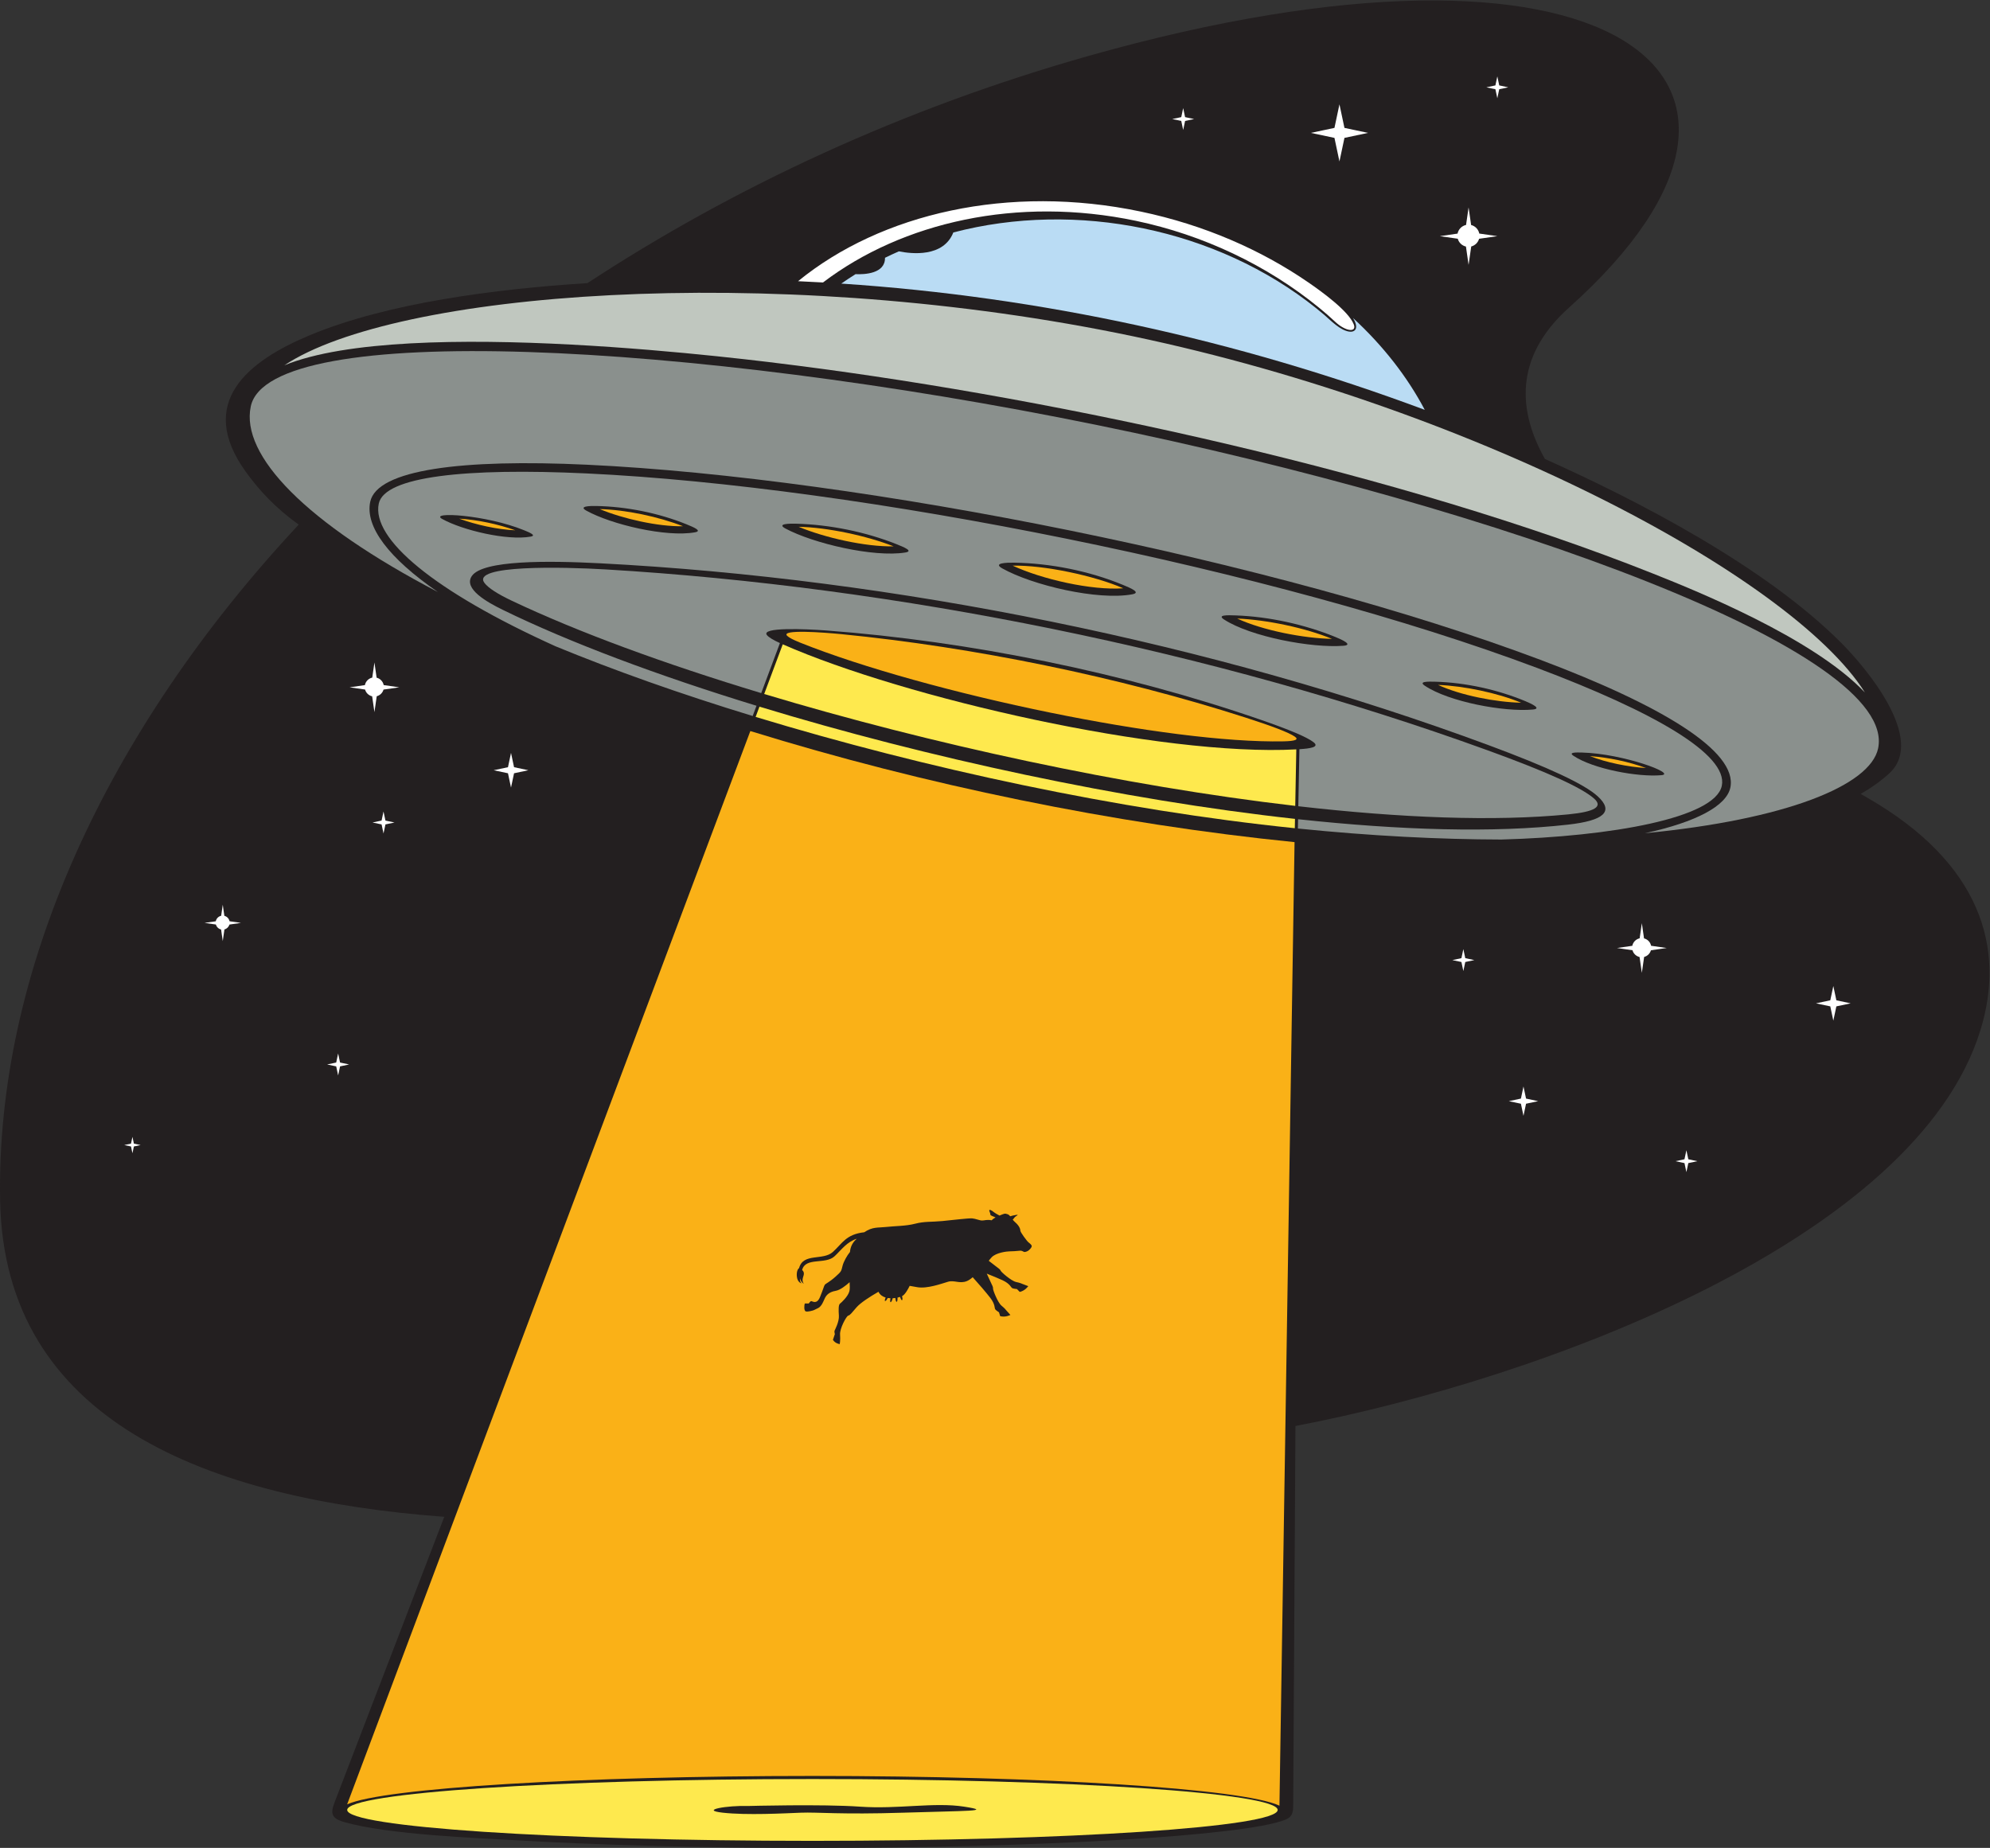 <?xml version="1.0" encoding="UTF-8" standalone="no"?>
<svg
   xmlns:dc="http://purl.org/dc/elements/1.1/"
   xmlns:cc="http://creativecommons.org/ns#"
   xmlns:rdf="http://www.w3.org/1999/02/22-rdf-syntax-ns#"
   xmlns:svg="http://www.w3.org/2000/svg"
   xmlns="http://www.w3.org/2000/svg"
   viewBox="0 0 768.733 713.96"
   height="713.96"
   width="768.733"
   xml:space="preserve"
   id="svg2"
   version="1.1"><rect x="0" y="0" width="768.733" height="713.96" fill="#333333" stroke="none"/><defs
     id="defs6" /><g
     transform="matrix(1.333,0,0,-1.333,0,713.96)"
     id="g10"><g
       transform="scale(0.1)"
       id="g12"><path
         id="path14"
         style="fill:#231f20;fill-opacity:1;fill-rule:evenodd;stroke:none"
         d="M 976.637,150.305 1287.48,959.617 C 596.047,1011.38 12.535,1238.89 0.359,1875.74 -12.289,2537.45 306.273,3236.05 865.613,3835.4 c -64.976,46.77 -112.25,96.21 -153.34,153.21 -145.148,201.37 7.27,321.77 186.317,396.17 223.93,93.06 535.46,133.72 803.84,150.65 424.58,278.5 914.31,506.45 1452.85,658.73 1496.94,423.27 2151.04,-49.88 1391.83,-729.52 -163.68,-146.52 -145.39,-304.95 -69.99,-438.9 262.03,-117.35 635.81,-309.07 859.15,-533.47 70.21,-70.54 246.37,-278.25 139.42,-377.16 -23.68,-21.91 -51.83,-42 -83.4,-60.18 6.13,-3.58 12.33,-7.19 18.73,-10.86 329.1,-189 401.83,-435.15 328.24,-673.8 C 5553.38,1767.52 4483.87,1362.7 3754.18,1222.82 l -6.5,-1090.703 c -0.38,-24.59 1.67,-41.109 -24.82,-51.199 C 3601.98,34.852 3020.35,0 2354.39,0 2029.64,0 1722.32,8.516 1481,22.883 1390.76,28.254 1125.41,38.086 997.035,74.961 948.922,88.777 961.313,109.813 976.637,150.305 v 0" /><path
         id="path16"
         style="fill:#badcf4;fill-opacity:1;fill-rule:evenodd;stroke:none"
         d="m 3921.02,4434.3 c 86.67,-79.83 157.14,-169.94 207.87,-266.17 -545.08,203.35 -1112.23,327.63 -1690.92,365.92 13.47,9.45 27.26,18.56 41.34,27.36 26.43,-1.16 86.05,1.36 85.39,47.46 13.2,6.5 26.61,12.72 40.21,18.68 36.65,-7.39 129.11,-18.02 157.8,54.72 356.4,93.44 764.03,10.93 1051.59,-219.61 7.9,-6.34 15.56,-12.68 22.97,-18.99 20.09,-17.13 44.75,-43.87 71.69,-48.67 15.84,-2.82 31.49,7.06 12.06,39.3 v 0" /><path
         id="path18"
         style="fill:#ffffff;fill-opacity:1;fill-rule:evenodd;stroke:none"
         d="m 3306.04,4742.77 c 183.2,-38.5 348.18,-110.61 485.91,-205.58 38.68,-26.66 116.21,-82.69 131.23,-121.39 9.22,-23.79 -22.9,-21.62 -54.73,8.33 -13.7,12.89 -28.65,25.97 -44.64,39.06 -152.99,125.32 -338.58,212.16 -531.88,252.79 -343.32,72.15 -676.45,-3.59 -906.91,-178.67 -24.08,1.38 -48.17,2.61 -72.29,3.69 240.47,196.14 610,282.34 993.31,201.77 v 0" /><path
         id="path20"
         style="fill:#c0c7bf;fill-opacity:1;fill-rule:evenodd;stroke:none"
         d="m 824.047,4297.22 c 320.843,213.37 1396.953,297.47 2412.613,93.75 1009.73,-202.53 1954.31,-702.83 2167.78,-1042.13 -150.17,159.41 -497.33,298.25 -616.66,345.71 -723.74,287.88 -1704.47,502.92 -2477.31,601.78 -121.37,15.53 -1130.63,146.7 -1486.423,0.89 v 0" /><path
         id="path22"
         style="fill:#8a908d;fill-opacity:1;fill-rule:evenodd;stroke:none"
         d="m 4350.97,2922.69 c -179.2,0.38 -376.74,10.27 -589.73,31.91 l 0.52,27 c 294.76,-31.92 565.94,-40.14 782.54,-15.71 103.64,11.7 133.9,37.91 85.84,82.06 -38.41,35.29 -142.58,83.84 -316.5,148.34 -798.84,296.27 -1723.17,483.01 -2573.5,527.03 -152.34,7.89 -341.16,9.61 -372.82,-36.87 -25.21,-37.03 44.71,-76.06 89.77,-98.04 195.05,-95.21 450.46,-190.81 735.23,-277.96 l -11.1,-29.72 c -212.2,64.75 -402.93,132.78 -571.04,201.95 -353.97,160.07 -533.88,311.95 -512.5,413.68 16.63,79.11 253.25,103.86 601.51,87.5 793.5,-37.29 1999.55,-279.55 2755.75,-563.94 337.74,-127.02 553.29,-250.82 534.86,-341.23 l -0.05,0.01 -0.1,-0.47 0.05,-0.01 c -19.9,-93.13 -319.6,-146.71 -638.73,-155.53 z m 208.84,242.74 c -15.4,10.33 7.28,9.88 24.94,9.41 119.18,-3.23 275.53,-61.46 230,-65.62 -67.85,-6.21 -198.09,18.05 -254.94,56.21 z m -3022.3,635.18 c 18.25,3.26 -2.67,11.98 -19.03,18.65 -110.4,45.02 -276.96,54.66 -236.96,32.52 59.61,-32.98 188.6,-63.22 255.99,-51.17 z m 1085.87,-46 c 24.82,4 -4.06,15.67 -26,24.4 -89.51,35.66 -193.5,56.52 -289.82,59.09 -19.98,0.54 -57.61,0.12 -31.46,-13.92 80.93,-43.45 256.15,-84.33 347.28,-69.57 z m -609.69,58.5 c 22.45,3.99 -3.32,14.72 -23.38,22.9 -80.9,32.99 -175.07,51.85 -262.43,53.43 -18.18,0.33 -52.24,-0.43 -28.67,-13.48 73.1,-40.5 231.75,-77.65 314.48,-62.85 z m 1267.27,-179.69 c 26.82,4.96 -3.73,17.87 -27.9,27.83 -96.74,39.84 -209.45,62.38 -314.1,63.89 -21.78,0.33 -62.58,-0.77 -34.41,-16.56 87.56,-49.08 277.2,-93.58 376.41,-75.16 z m 266.33,-72.99 c -21.1,13.65 10.03,12.71 33.63,11.87 96.3,-3.39 199.89,-26.15 289.08,-62.57 18.52,-7.55 52.79,-23.09 23.2,-25.41 -91.58,-7.19 -268.43,25.92 -345.91,76.11 z m 581.67,-191.88 c -18.95,12.69 8.96,12.15 30.62,11.56 87.33,-2.37 181.12,-23.02 261.73,-56.73 16.79,-7.02 47.65,-21.43 20.82,-23.89 -83.22,-7.64 -243.4,22.21 -313.17,69.06 v 0" /><path
         id="path24"
         style="fill:#8a908d;fill-opacity:1;fill-rule:evenodd;stroke:none"
         d="M 5442.68,3186.82 C 5419.95,3078.7 5174.04,2980.44 4766.99,2941 c 149.35,32.36 236.21,79.45 247.44,132.02 l 0.05,-0.01 0.11,0.47 -0.05,0.06 c 21.57,105.16 -200.75,238.5 -550.73,370.12 -754.6,283.8 -1963.04,527.82 -2763.34,565.44 -361.32,16.97 -607.9,-13.9 -627.58,-107.53 -15.06,-71.66 52.61,-162.62 196.06,-261.44 -382.462,199.78 -572.091,395.79 -542.239,537.83 52.809,251.27 1270.459,187.44 2450.879,-53.53 1180.43,-240.96 2323.63,-659.04 2265.09,-937.61 v 0" /><path
         id="path26"
         style="fill:#8a908d;fill-opacity:1;fill-rule:evenodd;stroke:none"
         d="m 4545.35,2995.67 c 75.48,7.4 101.19,22.07 74.18,45.82 -36.66,32.25 -138.59,78.16 -309.65,140.24 -794.86,288.39 -1711.64,473.95 -2555.19,523.91 -122.44,7.25 -391,13.74 -350.63,-39.34 10.97,-14.44 37.75,-31.85 79.75,-51.76 191.92,-90.94 442.64,-182.92 722.2,-267.45 l 54.19,145.04 c -19.48,8.81 -32.02,16.46 -37.35,22.73 -20.35,23.94 111.47,18.27 171.63,13.77 414.41,-30.96 866.17,-122.75 1259.18,-258.86 84.58,-29.29 135.07,-50.7 153.39,-65.38 17.38,-13.92 -10.79,-17.97 -41.44,-19.86 l -3.15,-165.31 c 295.32,-33.86 566.88,-44.74 782.89,-23.55 v 0" /><path
         id="path28"
         style="fill:#fab117;fill-opacity:1;fill-rule:evenodd;stroke:none"
         d="m 4770.1,3129.93 c -50.55,18.58 -108.74,30.59 -162.49,34.57 47.25,-18.66 111.18,-31.39 162.49,-34.57 z m -1050.41,77.36 c 33.98,0.67 45.27,5.04 32.46,13.8 -17.38,11.9 -64.66,30.06 -143.63,55.43 -366.9,117.87 -786.48,203.66 -1169.57,241.41 -55.61,5.48 -177.35,14.29 -157.77,-4.82 5.32,-5.18 17.86,-11.78 37.37,-19.6 180.67,-72.44 454.49,-147.69 724.76,-202.9 256.28,-52.34 509.25,-86.63 676.38,-83.32 z m -2388.96,645.47 c 48.25,-17.73 111.89,-31.83 162.66,-33.76 -50.81,18 -108.91,30.41 -162.66,33.76 z m 983.73,-23.62 c 75.64,-31.64 193.84,-58.36 275.22,-56.66 -78.04,30.69 -191.75,54.89 -275.22,56.66 z m -576.26,51.27 c 67.12,-28.03 169.07,-51.07 241.19,-49.69 -69.8,27.41 -166.53,48.06 -241.19,49.69 z M 2934.73,3716.5 c 84.31,-39.16 228.02,-72.2 320.46,-65.61 -83.57,36.53 -230.31,67.59 -320.46,65.61 z m 650.61,-153.27 c 73.82,-34.32 192.77,-57.43 274.74,-58.92 -77.11,31.98 -190.95,55.6 -274.74,58.92 z m 582.1,-192.36 c 65.46,-30.3 168.07,-50.25 240.78,-51.6 -68.98,28.55 -165.86,48.6 -240.78,51.6 v 0" /><path
         id="path30"
         style="fill:#fab117;fill-opacity:1;fill-rule:evenodd;stroke:none"
         d="M 1005.98,126.172 2174.47,3237.14 C 2676.19,3081.6 3229.12,2967.56 3751.56,2915.17 L 3707.79,122.41 c -105.31,49.668 -682.44,86.137 -1353.4,86.137 -666.35,0 -1244.23,-34.875 -1348.41,-82.375 z M 2873.75,1819.07 c 0,0 3.41,3.93 11.25,8.34 -6.21,3.14 -15.19,5.15 -14.95,8.31 0.31,4.01 -4,10.48 -3.08,12.64 0.92,2.16 5.86,0.31 12.64,-5.23 4.25,-3.49 11.89,-7.69 17.01,-10.35 13.05,5.27 14.84,7.1 23.38,3.87 3.26,-1.24 5.5,-3.3 7.61,-5.93 3.59,1.14 9.25,2.71 16.13,3.77 12.02,1.85 0.92,-2.47 -2.77,-6.17 -2.11,-2.1 -3.41,-5 -6.18,-7.34 1.97,-2.46 4.33,-5.08 7.41,-7.77 12.02,-10.48 14.79,-20.03 14.79,-24.34 0,-4.33 18.81,-29.92 23.43,-33.62 4.63,-3.69 9.56,-7.7 9.56,-11.09 0,-3.39 -4.63,-8.63 -8.63,-12.02 -4.01,-3.39 -8.94,-4.63 -12.03,-4.93 -3.08,-0.32 -6.78,4.61 -13.87,3.7 -7.09,-0.93 -23.11,-1.86 -29.9,-1.86 -6.78,0 -39.16,-3.39 -52.11,-17.57 -3.63,-3.98 -6.14,-7.18 -8.05,-9.79 7.21,-5.68 13.89,-10.89 17.67,-13.7 11.31,-8.36 15.77,-11.6 16.94,-15.17 1.16,-3.56 30.68,-29.57 44.38,-32.52 13.69,-2.95 17.73,-5.36 17.73,-5.36 l 17.75,-6.75 c 0,0 -9.29,-13.52 -24.68,-16.67 l -8.13,8.28 c 0,0 -10.5,0.8 -13.98,2.82 -3.47,2.01 -6.27,12.71 -27.8,22.71 -10.42,4.83 -28.48,12.35 -45.67,19.15 4.06,-9.03 7.94,-17.53 10.15,-22.06 6.16,-12.63 8.63,-17.57 8.01,-21.27 -0.62,-3.69 13.56,-40.38 24.36,-49.33 10.79,-8.93 13.26,-12.93 13.26,-12.93 l 12.64,-14.19 c 0,0 -14.5,-7.71 -29.61,-3.39 l -3.39,11.09 c 0,0 -8.93,5.56 -11.09,8.95 -2.16,3.38 0.3,14.18 -14.18,32.99 -11.02,14.29 -35.75,43.2 -50.91,59.76 -5.69,-4.98 -11.56,-9.15 -17.23,-11.37 -21.27,-8.32 -35.76,3.7 -54.56,-1.84 -18.81,-5.55 -59.81,-20.67 -88.79,-15.72 -7.15,1.21 -14.54,2.67 -22.1,3.92 -4.74,-9.83 -13.52,-25.74 -22.02,-29.84 1.12,-4.4 1.81,-9.15 0.35,-11.34 -1.56,-2.34 -4.06,3.11 -6.15,9.06 -2.18,-0.7 -4.68,-1.37 -7.4,-1.95 0.24,-4.77 -0.01,-10.05 -2.02,-11.99 -2.1,-2.03 -3.4,4.35 -4.17,10.89 -2.52,-0.37 -5.16,-0.63 -7.85,-0.77 -1.11,-4.71 -2.87,-9.88 -5.4,-11.21 -2.51,-1.31 -2.05,4.84 -1,11.17 -2.63,0.08 -5.27,0.33 -7.87,0.74 -2.02,-4.03 -4.6,-8.02 -7.13,-8.72 -2.58,-0.72 -1.16,4.51 1,10.1 -8.71,2.56 -16.36,7.66 -20.73,16.7 -26.53,-15.15 -52.48,-32.48 -63.23,-44.72 -13.26,-15.11 -18.72,-23.13 -24.26,-24.36 -5.55,-1.24 -25.07,-37.61 -23.83,-54.88 1.23,-17.26 -0.93,-27.75 -0.93,-27.75 0,0 -12.64,1.24 -19.73,12.34 l 5.55,16.65 c 0,0 -1.85,7.09 -0.93,9.56 0.93,2.46 13.88,26.5 12.64,43.77 -1.23,17.26 -1.23,31.44 3.09,34.84 4.31,3.39 23.42,20.66 27.43,36.38 1.52,5.94 1.23,15.45 0.58,25.91 -10.95,-9.87 -27.33,-22.76 -40.34,-24.99 -21.58,-3.7 -28.42,-14.84 -32.11,-22.86 -3.7,-8.01 -8.59,-21.75 -18.45,-26.98 -9.87,-5.25 -15.42,-7.14 -15.42,-7.14 0,0 -13.87,-4.32 -20.35,-2.78 -6.47,1.54 -4.93,19.38 -3.08,23.08 h 11.4 c 0,0 4.02,6.47 7.1,6.77 3.08,0.32 16.03,-11.22 25.58,12.2 9.57,23.43 11.15,31.31 13.62,35 2.46,3.71 13.2,7.59 31.09,23.62 17.88,16.03 16.34,15.5 20.65,32.15 2.97,11.45 12.35,28.59 21.33,39.57 1.07,12.1 5.24,24.94 18.13,36.89 0.53,0.49 1.05,0.97 1.58,1.44 -29.3,-9.66 -43.04,-30.64 -64.23,-50.63 -26.62,-25.12 -84.58,-1.78 -94.14,-40.12 2.28,-1.85 4.47,-4.65 4.98,-8.72 1.15,-9.23 -8.54,-17.65 -0.46,-31.11 0,0 -8.86,5.94 -10.78,15.95 0.38,-3.03 -1.77,-7.16 4.39,-14.71 0,0 -11.94,2.31 -13.48,20.79 -1.19,14.2 3.56,21.84 6.47,23.3 11.91,45.1 69.39,21.12 97.91,46.88 27.36,24.7 38.18,51.33 91.05,57.16 23.85,16.31 39.61,12.7 61.8,15.22 27.13,3.08 58.57,2.47 85.7,9.56 27.13,7.09 46.55,4.63 78.62,7.7 32.06,3.09 76.15,8.64 86.63,7.72 10.48,-0.93 21.27,-6.17 28.67,-6.17 7.39,0 14.18,3.39 27.74,0.61 v 0" /><path
         id="path32"
         style="fill:#fee94e;fill-opacity:1;fill-rule:evenodd;stroke:none"
         d="m 2214.59,3344.52 c 479.37,-144.38 1042.27,-266.63 1538.96,-324.27 l 3.1,163.76 c -391.79,-21.06 -1133.98,148.72 -1488.26,304.51 l -53.8,-144 z M 2167.34,121.453 c 0,0 214.75,5.82 325.04,-1.941 110.28,-7.766 214.76,13.586 301.82,0 87.07,-13.594 5.81,-11.653 -177.03,-17.473 -182.83,-5.816 -246.68,1.945 -296.02,0 -49.33,-1.941 -156.72,-7.762 -226.37,0 -69.65,7.766 14.51,21.348 72.56,19.414 z m 187.05,78.156 c 744.49,0 1348.25,-40.117 1348.25,-89.589 0,-49.485 -603.76,-89.598 -1348.25,-89.598 -744.48,0 -1348.24,40.113 -1348.24,89.598 0,49.472 603.76,89.589 1348.24,89.589 z M 3752.32,2955.51 c -511.12,52.61 -1071.74,173.45 -1562.54,322.61 l 11.1,29.73 c 483.91,-147.5 1051.41,-270.33 1551.95,-325.26 l -0.51,-27.08 v 0" /><path
         id="path34"
         style="fill:#ffffff;fill-opacity:1;fill-rule:evenodd;stroke:none"
         d="m 1480.9,3173.79 8.8,-41.45 41.45,-8.79 -41.45,-8.8 -8.8,-41.45 -8.79,41.45 -41.46,8.8 41.46,8.79 8.79,41.45 z m 1947.9,1868.89 5.55,-26.14 26.15,-5.54 -26.15,-5.55 -5.55,-26.16 -5.55,26.16 -26.15,5.55 26.15,5.54 5.55,26.14 z m 910.37,91.96 5.55,-26.15 26.15,-5.54 -26.15,-5.55 -5.55,-26.15 -5.54,26.15 -26.16,5.55 26.16,5.54 5.54,26.15 z m -457.5,-80.98 14.49,-68.31 68.31,-14.49 -68.31,-14.49 -14.49,-68.31 -14.48,68.31 -68.31,14.49 68.31,14.49 14.48,68.31 z m 374.24,-298.82 7.33,-50.97 c 11.95,-2.97 21.25,-12.64 23.69,-24.78 l 52.24,-7.52 -52.81,-7.61 c -3.09,-10.9 -11.78,-19.44 -22.77,-22.3 l -7.68,-53.36 -7.66,53.13 c -11.46,2.63 -20.59,11.4 -23.73,22.67 l -51.88,7.47 51.32,7.39 c 2.47,12.51 12.21,22.42 24.63,25.13 l 7.32,50.75 z m 631.2,-2732.73 5.55,-26.15 26.15,-5.55 -26.15,-5.55 -5.55,-26.15 -5.55,26.15 -26.14,5.55 26.14,5.55 5.55,26.15 z m -646.39,583 5.57,-26.26 26.27,-5.58 -26.27,-5.57 -5.57,-26.27 -5.58,26.27 -26.25,5.57 26.25,5.58 5.58,26.26 z m 174.27,-398.22 7.44,-35.07 35.08,-7.43 -35.08,-7.45 -7.44,-35.06 -7.43,35.06 -35.08,7.45 35.08,7.43 7.43,35.07 z m 342.99,473.37 6.34,-44.06 c 10.33,-2.57 18.37,-10.93 20.48,-21.43 l 45.17,-6.5 -45.66,-6.58 c -2.67,-9.42 -10.19,-16.81 -19.69,-19.29 l -6.64,-46.12 -6.61,45.93 c -9.92,2.27 -17.82,9.86 -20.52,19.59 l -44.87,6.47 44.38,6.39 c 2.13,10.82 10.56,19.38 21.3,21.73 l 6.32,43.87 z m 554.93,-182.11 8.8,-41.45 41.45,-8.8 -41.45,-8.79 -8.8,-41.45 -8.79,41.45 -41.45,8.79 41.45,8.8 8.79,41.45 z m -4929.086,-437.24 4.149,-19.58 19.586,-4.16 -19.586,-4.15 -4.149,-19.58 -4.156,19.58 -19.586,4.15 19.586,4.16 4.156,19.58 z m 596.055,241.69 5.574,-26.27 26.257,-5.57 -26.257,-5.58 -5.574,-26.25 -5.57,26.25 -26.266,5.58 26.266,5.57 5.57,26.27 z m -334.348,431.24 4.649,-32.29 c 7.574,-1.89 13.465,-8.01 15.015,-15.71 l 33.102,-4.77 -33.469,-4.82 c -1.953,-6.89 -7.465,-12.32 -14.43,-14.13 l -4.867,-33.81 -4.847,33.66 c -7.266,1.67 -13.047,7.24 -15.039,14.37 l -32.875,4.73 32.519,4.69 c 1.563,7.94 7.738,14.21 15.609,15.92 l 4.633,32.16 z m 465.859,270.07 5.57,-26.27 26.26,-5.57 -26.26,-5.57 -5.57,-26.26 -5.57,26.26 -26.27,5.57 26.27,5.57 5.57,26.27 z m -26.31,431.95 6.34,-44.06 c 10.33,-2.57 18.37,-10.92 20.48,-21.43 l 45.17,-6.5 -45.66,-6.57 c -2.67,-9.43 -10.19,-16.81 -19.69,-19.29 l -6.64,-46.12 -6.61,45.92 c -9.92,2.27 -17.82,9.86 -20.52,19.6 l -44.86,6.46 44.37,6.39 c 2.13,10.83 10.55,19.39 21.3,21.73 l 6.32,43.87 v 0" /></g></g></svg>